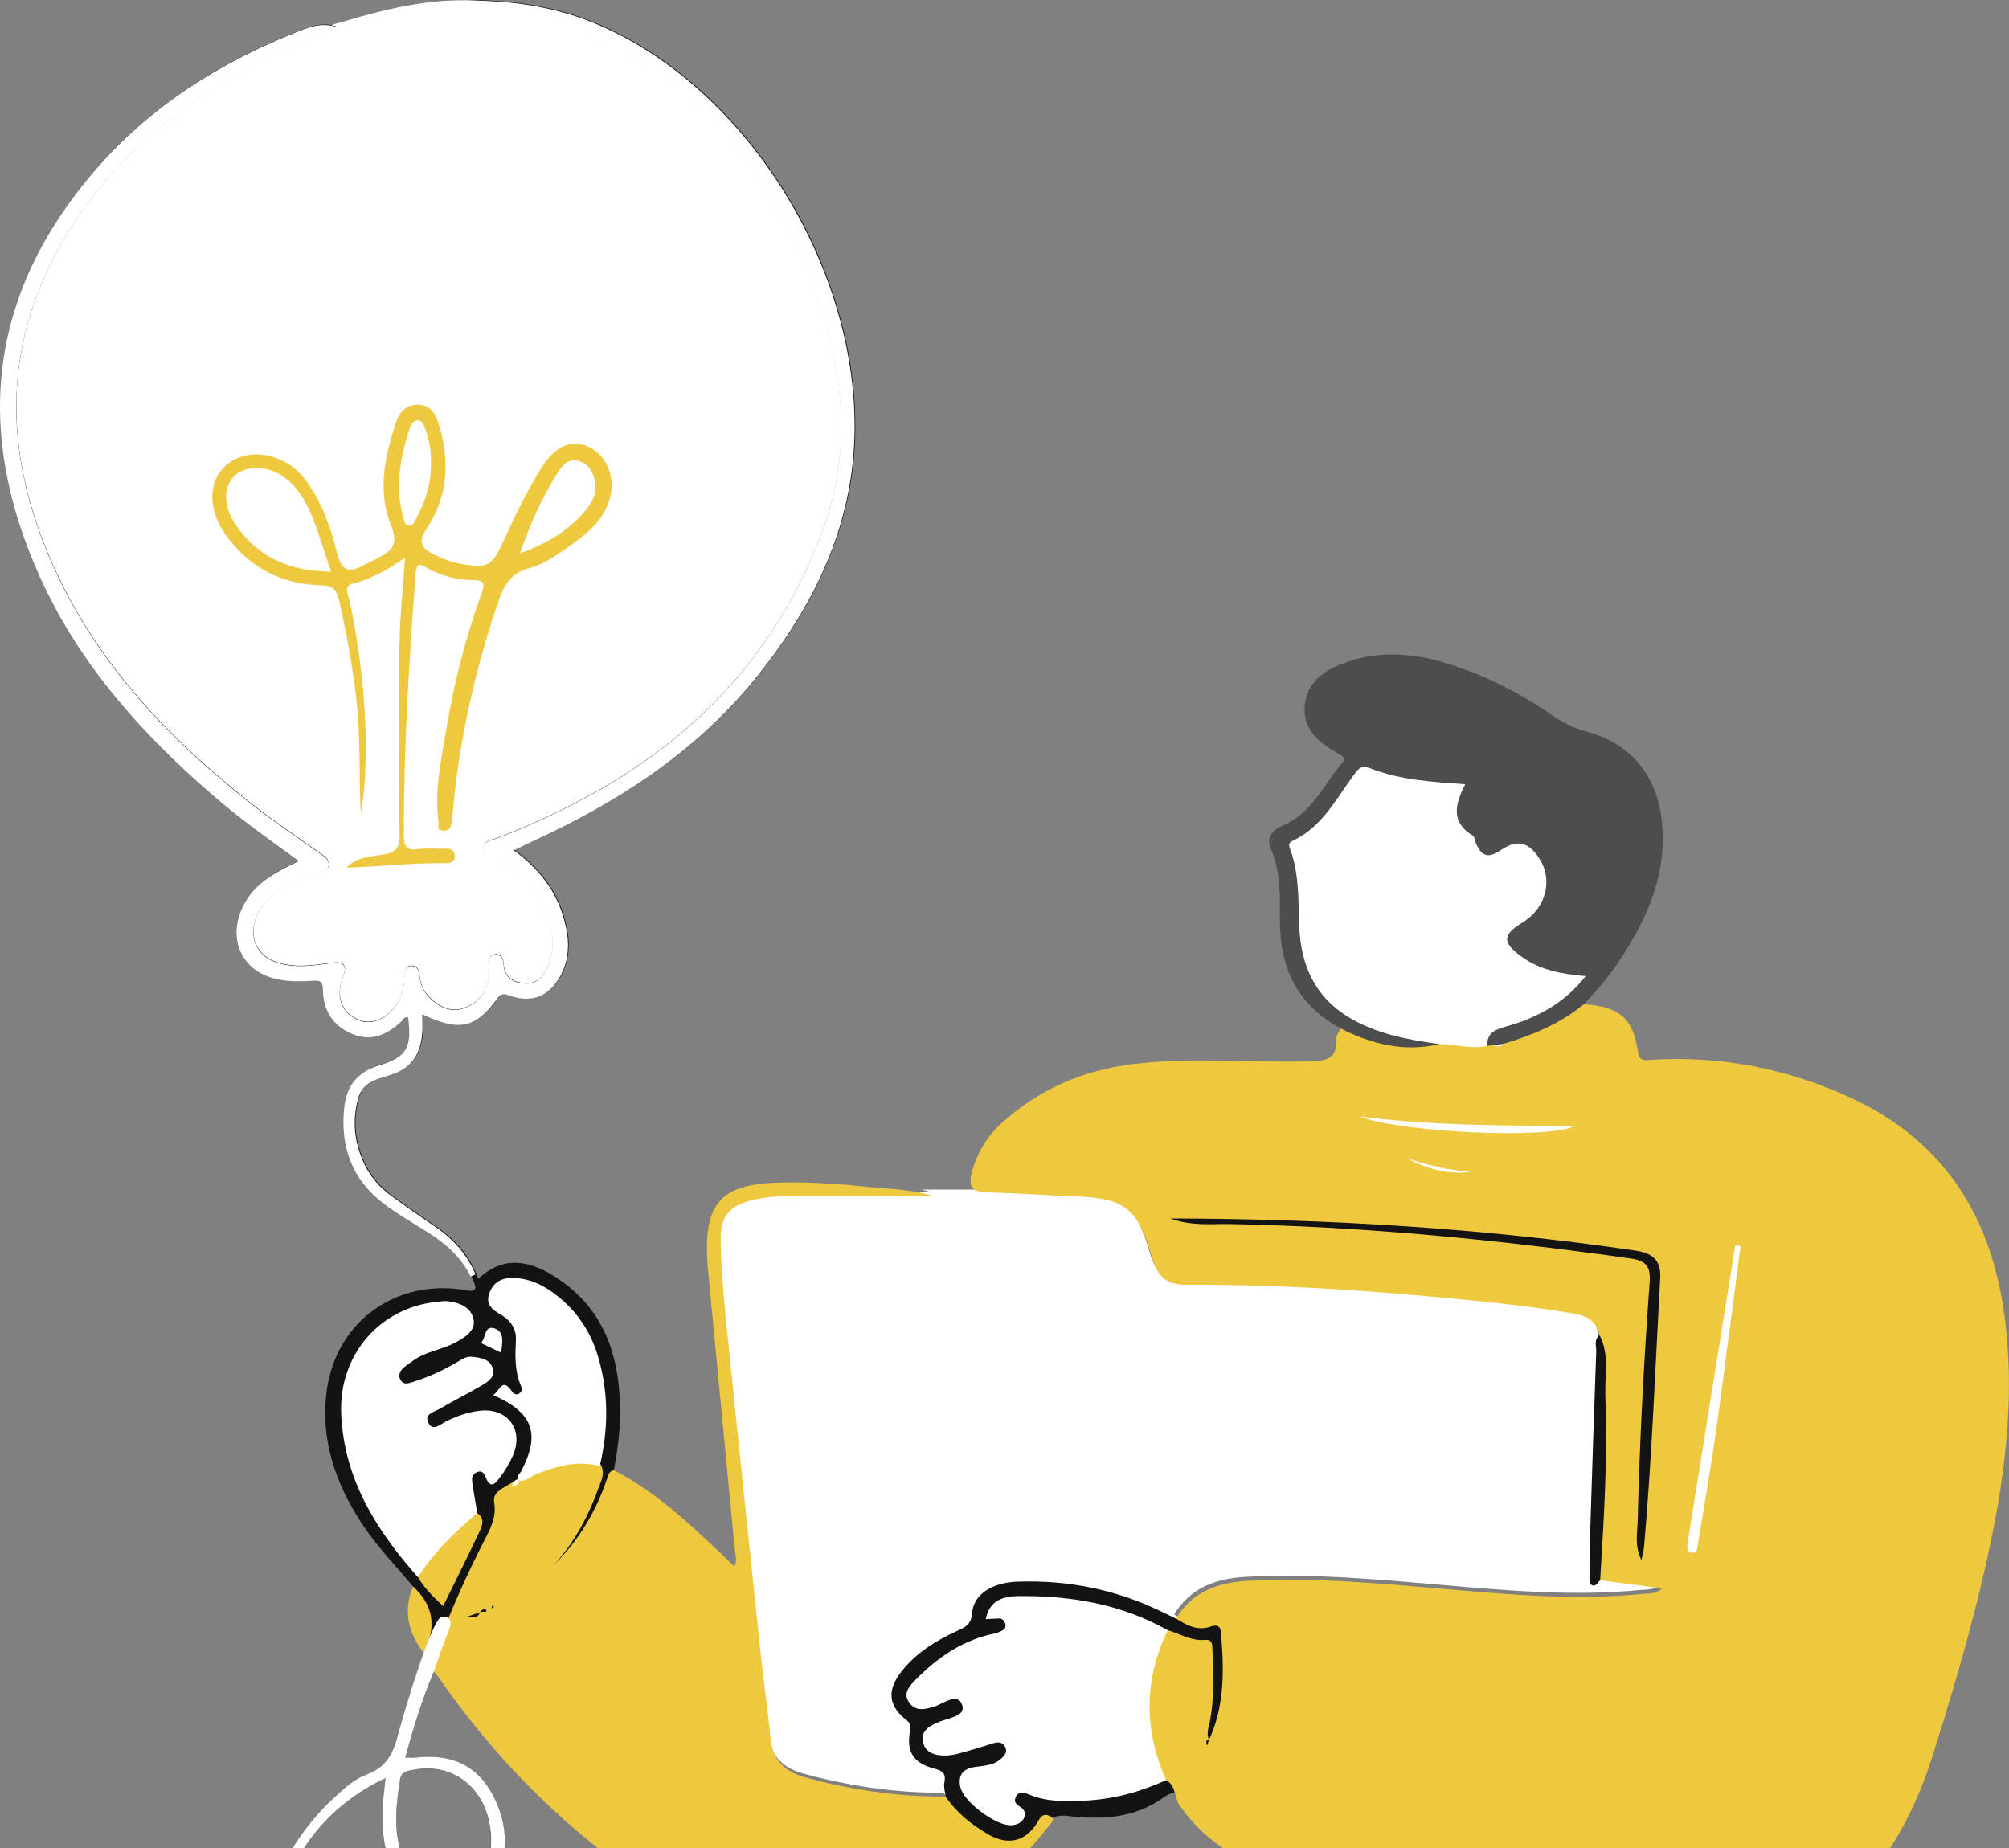 <svg width="200" height="184" viewBox="0 0 200 184" fill="none" xmlns="http://www.w3.org/2000/svg">
<rect x="0" y="0" width="200" height="184" fill="#808080" stroke="none"/>
<g clip-path="url(#clip0_3586_10965)">
<path d="M61.964 3.545C58.212 1.562 53.625 -0.014 46.422 9.46378e-05C47.669 0.406 48.49 0.67 49.316 0.939C49.316 0.939 49.316 0.939 49.32 0.939C52.468 1.161 55.489 1.963 58.335 3.271C69.624 8.453 76.869 17.312 81.112 28.771C83.967 36.483 84.892 44.407 82.103 52.294C76.51 68.1 64.711 77.577 49.514 83.42C48.962 83.632 48.244 83.67 48.164 84.34C48.084 85.001 48.815 85.058 49.269 85.289C51.675 86.525 53.403 88.394 54.399 90.901C55.093 92.637 55.357 94.436 54.564 96.224C54.139 97.183 53.459 97.966 52.294 97.876C51.152 97.787 50.26 97.319 50.179 95.96C50.151 95.498 49.958 94.941 49.358 94.993C48.683 95.049 48.598 95.639 48.603 96.191C48.603 96.484 48.688 96.777 48.678 97.069C48.622 98.579 47.824 99.632 46.498 100.231C45.238 100.802 44.077 100.415 43.072 99.533C42.387 98.929 41.929 98.188 41.83 97.267C41.769 96.72 41.698 96.116 41.004 96.125C40.259 96.135 40.296 96.786 40.296 97.31C40.296 98.089 40.131 98.825 39.773 99.519C38.88 101.265 37.181 102.114 35.756 101.525C34.033 100.817 33.425 99.165 34.213 97.164C34.647 96.069 34.194 95.705 33.193 95.823C31.966 95.965 30.749 96.196 29.498 96.125C27.237 95.998 25.878 95.191 25.406 93.662C24.934 92.142 25.694 90.245 27.261 89.032C28.544 88.036 30.059 87.55 31.565 87.04C32.08 86.87 32.651 86.766 32.759 86.148C32.868 85.52 32.334 85.242 31.905 84.935C29.658 83.321 27.346 81.787 25.17 80.078C16.542 73.296 9.156 65.471 4.852 55.168C0.93 45.771 0.345 36.313 4.762 26.926C9.524 16.816 17.708 10.199 27.492 5.324C29.413 4.366 31.409 3.554 33.51 2.615C32.131 2.209 31.013 2.577 29.927 3.002C22.022 6.107 14.99 10.515 9.42 17.014C-1.086 29.262 -2.544 42.793 3.993 57.325C7.962 66.151 14.282 73.164 21.559 79.408C24.141 81.626 26.912 83.59 29.809 85.681C27.53 86.785 25.486 87.814 24.349 89.985C22.517 93.482 24.174 96.928 28.068 97.532C29.106 97.692 30.187 97.673 31.239 97.603C32.023 97.551 32.188 97.749 32.202 98.537C32.23 100.609 33.236 102.143 35.18 102.926C37.063 103.691 38.616 102.964 40.004 101.676C40.197 101.496 40.306 101.156 40.679 101.237C41.08 104.267 40.565 105.187 37.729 106.046C35.581 106.697 34.543 108.118 34.317 110.265C33.911 114.131 35.091 117.373 38.21 119.761C39.607 120.833 41.151 121.71 42.647 122.654C44.577 123.872 46.229 125.345 47.116 127.506C47.31 127.983 47.669 128.696 46.517 128.483C39.565 127.214 33.458 131.494 32.523 138.489C31.881 143.303 33.382 147.669 36.011 151.68C37.502 153.955 39.39 155.904 41.132 157.972C42 159.803 42.42 162.413 42.198 164.589C41.297 167.383 40.292 170.148 39.541 172.98C39.074 174.75 38.324 176.005 36.525 176.666C35.317 177.11 34.317 178.002 33.358 178.884C26.93 184.822 25.085 192.302 26.085 200.699C26.449 203.752 26.921 206.801 28.049 208.873C28.143 207.948 27.643 206.339 27.261 204.706C26.142 199.981 26.085 195.252 27.388 190.57C29.054 184.586 32.377 179.885 38.371 177.053C38.253 178.294 38.083 179.328 38.064 180.366C37.993 183.925 38.725 187.205 41.877 189.376C44.7 191.321 47.786 190.514 49.269 187.427C50.783 184.269 50.514 181.079 48.716 178.148C47.064 175.458 44.421 174.651 41.368 175.01C41.089 175.043 40.801 175.01 40.353 175.01C41.155 172.027 42.024 169.195 43.194 166.453C44.775 161.681 46.753 157.07 49.099 152.624C49.486 151.888 50.118 150.93 49.802 150.359C48.957 148.839 50.25 148.674 50.925 148.074C51.232 147.9 51.454 147.626 51.694 147.376L51.661 147.404C53.002 146.139 53.474 144.511 53.351 142.76C53.228 141.019 52.152 139.815 50.425 138.951C51.93 139.315 52.516 138.852 52.232 137.573C51.987 136.474 51.794 135.383 51.85 134.255C51.926 132.688 51.515 131.353 50.184 130.39C49.641 129.998 49.184 129.503 49.523 128.747C49.858 128.007 50.524 127.789 51.274 127.804C52.634 127.832 53.776 128.427 54.819 129.229C58.075 131.735 59.543 135.119 59.779 139.15C59.911 141.429 59.463 143.699 59.737 145.979C58.543 152.138 54.757 156.419 49.571 159.68C54.875 157.91 59.411 152.591 61.115 146.39C61.45 144.535 61.719 142.666 61.728 140.778C61.757 135.11 60.194 130.168 55.074 127.011C52.591 125.477 50.033 125.033 47.612 127.332C46.795 125.061 45.328 123.419 43.435 122.121C41.934 121.088 40.429 120.054 38.956 118.973C37.804 118.124 36.889 117.057 36.285 115.735C35.346 113.682 35.119 111.582 35.714 109.378C36.237 107.438 37.979 107.377 39.419 106.815C41.316 106.074 42.014 104.54 42.118 102.643C42.147 102.105 42.118 101.562 42.118 100.949C45.762 102.681 47.423 102.36 49.571 99.405C50.109 98.664 50.472 98.999 51.005 99.16C52.917 99.736 54.437 99.259 55.508 97.697C56.523 96.22 56.792 94.554 56.508 92.803C55.952 89.367 54.116 86.724 51.232 84.624C51.874 84.312 52.388 84.052 52.912 83.812C61.474 79.899 69.251 74.929 75.264 67.524C80.451 61.134 84.175 54.05 84.987 45.757C86.563 29.578 76.506 11.209 61.988 3.545H61.964ZM41.226 176.204C45.46 175.42 48.853 178.554 48.877 183.245C48.891 186.332 47.418 188.744 45.328 189.065C43.374 189.367 41.042 187.498 40.056 184.864C39.107 182.339 39.423 179.781 39.806 177.209C39.938 176.331 40.627 176.312 41.231 176.199L41.226 176.204Z" fill="#131313"/>
<path d="M58.292 3.284C56.244 2.345 54.432 1.208 52.223 0.821C51.638 0.925 50.194 0.363 49.575 0.273C44.133 -0.505 39.15 0.66 33.873 2.241C33.712 2.289 33.552 2.331 33.396 2.359C33.269 2.416 33.132 2.468 32.99 2.51C33.146 2.539 33.307 2.572 33.472 2.624C31.372 3.563 29.375 4.375 27.454 5.333C17.67 10.208 9.486 16.825 4.724 26.935C0.302 36.322 0.887 45.78 4.814 55.177C9.118 65.485 16.505 73.305 25.132 80.087C27.308 81.796 29.616 83.33 31.867 84.944C32.297 85.251 32.83 85.529 32.721 86.157C32.617 86.78 32.042 86.879 31.527 87.049C30.022 87.554 28.502 88.045 27.223 89.04C25.656 90.258 24.896 92.156 25.368 93.671C25.845 95.2 27.199 96.002 29.46 96.134C30.706 96.205 31.924 95.974 33.156 95.832C34.156 95.714 34.609 96.078 34.175 97.172C33.387 99.174 34 100.826 35.718 101.533C37.144 102.119 38.843 101.269 39.735 99.528C40.089 98.834 40.259 98.102 40.259 97.319C40.259 96.79 40.221 96.144 40.967 96.134C41.66 96.125 41.731 96.729 41.792 97.276C41.896 98.197 42.349 98.942 43.034 99.542C44.039 100.424 45.195 100.811 46.46 100.24C47.786 99.641 48.584 98.588 48.641 97.078C48.65 96.785 48.565 96.493 48.565 96.2C48.565 95.643 48.65 95.058 49.32 95.001C49.92 94.95 50.113 95.507 50.142 95.969C50.222 97.328 51.118 97.796 52.256 97.885C53.422 97.975 54.097 97.191 54.526 96.233C55.319 94.445 55.055 92.651 54.361 90.909C53.365 88.408 51.638 86.534 49.231 85.298C48.778 85.067 48.046 85.01 48.126 84.349C48.211 83.679 48.924 83.641 49.476 83.429C64.669 77.586 76.472 68.104 82.065 52.303C84.855 44.416 83.93 36.492 81.074 28.78C76.831 17.316 69.591 8.462 58.297 3.28L58.292 3.284Z" fill="white"/>
<path d="M158.717 155.291C159.18 149.009 159.354 142.722 159.265 136.426C159.246 135.133 159.246 133.845 159.052 132.561C158.774 131.136 157.726 130.598 156.452 130.385C151.808 129.597 147.116 129.144 142.43 128.714C134.335 127.973 126.222 127.483 118.09 127.525C115.915 127.539 115.089 126.836 114.456 124.689C113.031 119.842 111.771 118.893 106.702 118.714C104.682 118.643 102.667 118.515 100.647 118.421C100.491 118.435 100.33 118.444 100.16 118.444H91.745C92.043 118.515 92.34 118.591 92.642 118.69C88.102 118.69 83.755 118.69 79.408 118.69C77.874 118.69 76.345 118.728 74.84 119.082C72.466 119.639 71.517 120.639 71.559 123.164C71.606 125.925 71.847 128.686 72.13 131.438C73.258 142.557 74.424 153.677 75.595 164.791C75.873 167.425 76.284 170.044 76.52 172.678C76.718 174.892 77.987 176.048 79.993 176.595C84.562 177.841 89.206 178.526 93.949 178.497C95.03 180.078 96.493 181.258 98.117 182.216C100.208 183.453 102.034 182.962 103.223 180.829C103.521 180.291 103.851 180.234 104.205 180.385C106.938 177.478 110.714 175.751 114.654 174.92C113.404 170.946 113.437 166.996 115.084 163.074C115.287 162.592 115.49 162.092 116.066 161.917C117.293 162.271 118.411 163.012 119.771 162.889C120.615 162.814 120.497 163.479 120.521 163.975C120.639 166.264 120.7 168.553 120.304 170.828C120.191 171.479 119.879 172.145 120.176 172.824C121.762 169.374 121.668 165.735 121.347 162.078C121.286 161.398 120.851 161.379 120.332 161.559C119.015 162.012 117.939 161.431 116.887 160.756C118.515 158.057 121.097 157.155 124.051 156.999C130.649 156.645 137.205 157.259 143.77 157.825C150.269 158.387 156.777 158.953 163.309 158.307C163.932 158.245 164.607 158.354 165.287 157.75C163.13 157.467 161.119 157.202 159.104 156.943C158.627 156.471 158.675 155.881 158.717 155.291Z" fill="white"/>
<path d="M90.197 171.219C90.646 171.578 90.702 171.814 90.598 172.347C90.207 174.4 90.915 175.547 93.01 176.094C93.869 176.316 94.19 176.595 94.011 177.491C93.921 177.93 94.086 178.417 94.138 178.884C95.497 182.848 99.821 184.481 102.879 182.518C103.639 181.423 104.857 180.635 106.183 180.795C109.661 181.225 112.96 181.05 115.872 178.94C116.316 178.619 116.816 178.44 117.335 178.374C117.095 177.912 116.826 177.477 116.306 177.27C115.509 177.053 114.796 177.397 114.074 177.628C110.336 178.846 106.589 179.563 102.681 178.35C101.369 177.945 100.934 178.454 101.052 179.932C101.142 181.05 100.713 181.414 99.637 181.008C98.457 180.559 97.503 179.747 96.72 178.785C95.752 177.6 96.031 176.76 97.508 176.316C98.183 176.113 98.905 176.052 99.495 175.627C100.033 175.24 100.581 174.801 100.297 174.041C100.028 173.319 99.358 173.206 98.678 173.253C97.725 173.319 96.861 173.725 95.96 173.999C95.285 174.202 94.624 174.495 93.897 174.358C93.298 174.244 92.727 174.013 92.534 173.381C92.312 172.654 92.873 172.319 93.388 172.026C94.001 171.677 94.676 171.441 95.276 171.068C95.785 170.757 96.347 170.407 96.12 169.699C95.861 168.892 95.139 168.982 94.492 169.048C93.728 169.128 93.043 169.539 92.279 169.643C91.788 169.709 91.321 169.629 91.047 169.161C90.811 168.751 90.976 168.364 91.203 168.005C91.391 167.703 91.646 167.458 91.887 167.198C93.742 165.206 96.045 163.956 98.603 163.125C100.005 162.672 100.529 161.917 99.773 161.232C98.409 160 99.613 159.864 100.359 159.538C101.071 159.226 101.855 159.203 102.619 159.241C107.377 159.481 111.95 160.43 116.179 162.719C117.321 163.814 119.719 162.988 120.12 165.017C120.441 166.65 120.266 168.378 120.129 170.063C120.096 170.469 119.992 170.865 119.95 171.271C119.884 171.913 119.837 172.55 120.181 173.135C120.318 173.315 120.488 173.362 120.696 173.272C122.499 169.964 122.414 166.4 122.055 162.818C121.994 162.219 121.531 161.643 120.884 161.657C119.577 161.681 118.378 160.992 117.066 161.157C116.59 160.93 116.113 160.704 115.641 160.472C111.115 158.259 106.315 157.306 101.293 157.48C98.759 157.57 96.918 158.74 96.776 160.605C96.687 161.77 96.102 162.002 95.28 162.384C93.189 163.351 91.226 164.55 89.772 166.391C88.286 168.274 88.413 169.803 90.188 171.224L90.197 171.219Z" fill="#131313"/>
<path d="M120.356 173.244C121.956 169.785 121.857 166.141 121.536 162.474C121.474 161.795 121.04 161.776 120.521 161.955C119.204 162.408 118.128 161.828 117.076 161.153C118.704 158.453 121.286 157.552 124.24 157.396C130.838 157.042 137.394 157.655 143.959 158.222C150.458 158.783 156.966 159.35 163.498 158.703C164.121 158.642 164.796 158.75 165.476 158.146C163.319 157.863 161.308 157.599 159.293 157.339C158.816 156.867 158.863 156.277 158.906 155.687C159.368 149.405 159.543 143.119 159.453 136.823C159.435 135.53 159.435 134.241 159.241 132.957C158.963 131.532 157.915 130.994 156.641 130.782C151.996 129.994 147.305 129.54 142.618 129.111C134.524 128.37 126.411 127.879 118.279 127.922C116.103 127.936 115.277 127.233 114.645 125.085C113.22 120.238 111.96 119.289 106.891 119.11C104.007 119.011 101.128 118.784 98.244 118.723C96.649 118.69 96.389 118.001 96.776 116.627C97.305 114.758 98.249 113.154 99.67 111.861C103.346 108.524 107.622 106.617 112.601 105.975C118.416 105.225 124.216 105.81 130.022 105.687C131.806 105.65 133.165 105.635 133.047 103.351C133.033 103.044 133.321 102.728 133.467 102.412C135.294 102.497 136.912 103.455 138.753 103.611C140.277 103.743 141.783 103.866 143.303 103.71C144.841 103.79 146.375 103.936 147.909 103.677C148.074 103.658 148.244 103.658 148.414 103.672C148.881 103.762 149.349 103.842 149.778 103.54C152.223 102.563 154.767 101.803 156.853 100.09C157.084 99.901 157.386 99.859 157.684 99.991C161.162 100.227 162.545 101.326 163.045 104.625C163.215 105.744 163.701 105.565 164.442 105.517C171.404 105.097 178.044 106.424 184.35 109.354C193.855 113.772 198.461 121.593 199.641 131.702C200.703 140.792 199.212 149.651 197.074 158.439C195.738 163.928 194.119 169.337 192.425 174.722C190.91 179.536 188.701 184 185.256 187.767C180.555 192.033 174.783 192.529 168.869 192.265C155.253 191.66 141.873 189.286 128.53 186.686C124.004 185.803 120.158 183.689 117.434 179.762C116.873 178.95 117.095 177.775 116.089 177.247C115.49 177.001 115.226 176.473 115.032 175.92C113.583 171.744 113.531 167.586 115.263 163.465C115.466 162.984 115.669 162.484 116.245 162.309C117.472 162.663 118.591 163.404 119.95 163.281C120.795 163.206 120.677 163.871 120.7 164.367C120.818 166.656 120.88 168.945 120.483 171.22C120.365 171.89 120.035 172.569 120.375 173.273L120.342 173.24L120.356 173.244Z" fill="#EEC83F"/>
<path d="M94.138 178.884C95.219 180.465 96.682 181.645 98.306 182.603C100.396 183.84 102.223 183.349 103.412 181.216C103.747 180.616 104.12 180.612 104.526 180.834C105.14 181.173 104.597 181.523 104.399 181.801C103.181 183.524 98.882 187.97 98.509 188.234C96.536 189.636 94.525 190.962 92.401 192.123C84.869 196.248 77.534 195.181 70.346 191.212C59.529 185.242 50.661 177.119 43.633 166.967C43.501 166.778 43.331 166.618 43.175 166.439C42.656 165.721 43.123 165.084 43.355 164.447C44.775 160.577 46.441 156.815 48.334 153.153C48.9 152.058 49.424 150.953 49.198 149.627C49.018 148.589 49.929 148.268 50.614 147.834C50.92 147.664 51.213 147.475 51.496 147.263C51.642 147.154 51.794 147.06 51.954 146.975C53.497 146.092 55.163 145.564 56.919 145.313C57.915 145.172 58.906 145.106 59.77 145.785C60.312 146.677 59.822 147.489 59.534 148.292C57.905 152.799 55.262 156.499 52.11 158.212C55.465 156.117 58.722 152.365 60.402 147.319C60.53 146.942 60.596 146.498 61.087 146.375C65.698 148.74 69.313 152.355 73.131 155.975C73.4 155.291 73.188 154.687 73.131 154.097C72.239 144.785 71.347 135.478 70.455 126.166C70.431 125.93 70.422 125.694 70.408 125.463C70.096 119.757 71.828 117.892 77.558 117.746C80.626 117.666 83.689 117.888 86.728 118.204C88.701 118.407 90.721 118.402 92.826 119.068C88.286 119.068 83.939 119.068 79.592 119.068C78.058 119.068 76.529 119.105 75.024 119.459C72.65 120.016 71.701 121.021 71.743 123.542C71.791 126.303 72.031 129.064 72.314 131.815C73.442 142.935 74.608 154.054 75.779 165.169C76.057 167.803 76.468 170.422 76.704 173.056C76.902 175.269 78.172 176.425 80.177 176.973C84.746 178.219 89.39 178.903 94.133 178.875L94.138 178.884Z" fill="#EEC83F"/>
<path d="M148.678 104.068C148.476 104.092 148.277 104.116 148.074 104.135C147.673 102.516 148.853 102.048 149.976 101.694C152.195 100.996 154.285 100.109 155.999 98.49C156.244 98.258 156.617 98.126 156.612 97.588C154.875 97.178 153.082 96.847 151.539 95.795C149.217 94.209 149.16 93.048 151.388 91.396C153.422 89.891 153.974 87.772 152.836 85.851C152.077 84.562 151.232 84.293 149.896 84.921C147.895 85.86 147.659 85.718 146.304 83.92C145.243 82.514 144.261 81.173 144.86 79.285C145.087 78.578 144.563 78.474 144.086 78.436C141.5 78.228 138.942 77.879 136.45 77.124C135.695 76.897 135.256 77.402 134.855 77.95C133.335 80.036 132.018 82.292 129.739 83.717C129.106 84.109 129.059 84.803 129.257 85.464C129.809 87.304 129.668 89.192 129.687 91.07C129.748 97.315 133.023 101.34 139.131 102.733C140.547 103.054 142.043 103.129 143.317 103.96C139.829 104.772 136.591 103.988 133.481 102.407C129.205 100.09 127.398 96.423 127.416 91.651C127.426 89.253 127.525 86.828 126.515 84.52C126.024 83.396 126.713 82.613 127.766 82.165C130.626 80.947 131.777 78.115 133.623 75.944C133.944 75.567 133.769 75.326 133.392 75.127C133.08 74.962 132.787 74.764 132.485 74.575C130.758 73.513 129.587 72.102 129.927 69.945C130.262 67.836 131.801 66.797 133.646 66.08C137.299 64.659 140.934 65.028 144.544 66.212C148.15 67.392 151.491 69.11 154.611 71.272C155.631 71.98 156.74 72.527 157.938 72.838C162.134 73.929 164.815 77.001 165.386 81.353C166.103 86.785 164.06 91.382 161.153 95.743C160.138 97.267 158.958 98.655 157.693 99.977C155.324 101.912 152.577 103.077 149.674 103.932C149.372 104.201 149.023 104.097 148.683 104.064L148.678 104.068Z" fill="#4E4D4D"/>
<path d="M34.491 86.389C35.529 85.317 36.903 85.294 38.187 85.081C39.343 84.888 39.796 84.506 39.777 83.17C39.673 76.931 39.673 70.686 39.758 64.442C39.801 61.521 40.122 58.599 40.325 55.517C38.663 56.674 37.063 57.627 35.204 58.076C34.076 58.345 34.685 59.222 34.807 59.817C35.983 65.495 36.606 71.22 36.351 77.02C36.294 78.356 36.143 79.692 35.921 81.022C35.723 77.332 35.912 73.646 35.515 69.964C35.142 66.5 34.51 63.097 33.741 59.704C33.5 58.637 33.052 58.302 31.971 58.274C28.073 58.189 24.91 56.546 22.584 53.422C20.568 50.718 20.686 47.673 22.753 46.121C24.953 44.474 28.488 45.205 30.413 47.787C32.061 49.995 32.938 52.582 33.599 55.211C33.977 56.702 34.638 57.028 35.931 56.419C36.568 56.117 37.186 55.772 37.814 55.456C39.211 54.753 39.603 53.974 38.923 52.285C37.54 48.844 38.328 45.323 39.47 41.93C39.796 40.957 40.58 40.212 41.75 40.297C42.859 40.377 43.35 41.203 43.647 42.142C44.813 45.814 44.629 49.396 42.467 52.648C41.571 53.998 41.972 54.574 43.152 55.187C43.997 55.631 44.879 55.952 45.809 56.126C48.523 56.636 48.976 56.391 50.113 53.894C51.26 51.374 52.464 48.877 53.936 46.531C55.281 44.389 56.891 43.709 58.613 44.502C60.496 45.37 61.374 47.763 60.614 49.948C60.006 51.704 58.731 52.903 57.273 53.951C55.834 54.984 54.389 56.108 52.685 56.57C50.821 57.075 50.142 58.316 49.585 59.959C47.291 66.741 45.719 73.669 45.077 80.801C45.04 81.211 45.035 81.631 44.926 82.028C44.827 82.396 44.756 82.759 44.133 82.707C43.383 82.646 43.704 82.174 43.657 81.844C43.218 78.634 43.959 75.529 44.473 72.404C45.224 67.864 46.371 63.418 47.942 59.09C48.244 58.26 48.315 57.759 47.173 57.759C45.497 57.759 43.898 57.358 42.444 56.504C41.726 56.084 41.443 56.145 41.377 57.056C40.735 65.75 40.188 74.448 40.202 83.175C40.202 84.204 40.4 84.713 41.561 84.553C42.373 84.439 43.208 84.501 44.034 84.51C44.539 84.515 45.181 84.359 45.261 85.143C45.346 85.955 44.681 85.95 44.181 85.945C40.948 85.907 37.743 86.294 34.482 86.389H34.491Z" fill="#EEC83F"/>
<path d="M159.246 132.948C160.242 134.883 159.737 136.979 159.817 138.994C160.067 145.116 159.666 151.223 159.298 157.33C159.1 157.519 158.901 157.868 158.698 157.868C158.236 157.873 158.226 157.443 158.231 157.089C158.259 155.329 158.274 153.568 158.33 151.808C158.51 146.055 158.698 140.306 158.906 134.558C158.925 134.02 158.642 133.378 159.251 132.948H159.246Z" fill="#131313"/>
<path d="M41.122 157.972C43.145 159.79 43.501 161.994 42.189 164.584C40.636 162.573 40.103 160.398 41.122 157.972Z" fill="#EEC83F"/>
<path d="M116.254 162.309C113.871 167.264 113.852 172.239 116.099 177.242C113.517 178.417 110.884 179.139 107.981 179.285C106.008 179.384 104.186 179.413 102.369 178.643C101.93 178.459 101.439 178.337 101.128 178.879C100.85 179.366 101.199 179.668 101.539 179.885C102.025 180.196 102.166 180.602 101.907 181.079C101.666 181.518 101.213 181.683 100.722 181.73C99.24 181.876 95.894 179.399 95.597 177.907C95.37 176.765 95.832 176.123 97.013 175.939C97.933 175.798 98.915 175.793 99.665 175.108C100.024 174.783 100.345 174.4 100.042 173.886C99.802 173.471 99.382 173.424 98.957 173.551C98.112 173.801 97.281 174.089 96.432 174.32C95.7 174.518 94.95 174.773 94.204 174.797C93.166 174.83 92.061 174.561 91.873 173.362C91.698 172.267 92.571 171.828 93.529 171.427C94.417 171.054 96.191 170.884 95.781 169.747C95.323 168.468 93.949 169.619 93.053 169.903C92.071 170.214 91.169 170.436 90.509 169.516C89.829 168.567 90.594 167.817 91.188 167.212C93.237 165.131 95.578 163.489 98.461 162.762C98.745 162.691 99.051 162.667 99.316 162.554C99.736 162.375 100.269 162.219 100.099 161.587C99.957 161.058 99.481 161.148 99.075 161.162C98.796 161.171 98.523 161.19 98.136 161.209C98.504 159.335 99.887 158.939 101.312 158.92C106.556 158.849 111.61 159.704 116.254 162.318V162.309Z" fill="white"/>
<path d="M143.312 103.96C140.112 103.511 136.936 102.94 134.142 101.208C130.918 99.207 129.526 96.101 129.356 92.439C129.234 89.796 129.38 87.129 128.45 84.585C128.313 84.217 128.224 83.929 128.667 83.727C131.574 82.386 132.962 79.625 134.727 77.223C135.152 76.642 135.445 76.118 136.403 76.496C139.39 77.676 142.585 77.85 145.87 78.087C144.851 80.069 144.393 81.872 146.64 83.207C146.791 83.297 146.8 83.627 146.885 83.84C147.456 85.284 148.136 85.506 149.391 84.656C151.005 83.571 152.129 83.793 153.205 85.416C154.639 87.582 153.931 90.4 151.591 91.835C149.533 93.095 149.533 93.845 151.496 95.266C153.341 96.597 155.461 96.989 157.858 97.187C155.758 99.863 153.101 101.298 150.066 102.166C149.051 102.454 147.985 102.714 148.074 104.134C146.474 104.484 144.903 103.974 143.312 103.96Z" fill="white"/>
<path d="M163.404 155.333C162.701 153.846 163.003 152.657 163.031 151.505C163.224 143.557 163.645 135.614 164.225 127.685C164.343 126.104 163.876 125.524 162.304 125.302C149.103 123.433 135.855 122.135 122.513 121.875C120.615 121.838 118.671 122.111 116.505 121.318C132.212 121.356 147.522 122.272 162.748 124.509C164.4 124.75 165.377 125.396 165.278 127.208C164.782 136.148 164.456 145.096 163.668 154.016C163.64 154.356 163.536 154.691 163.404 155.333Z" fill="#131313"/>
<path d="M173.277 124.06C172.466 130.224 171.687 136.393 170.823 142.547C170.299 146.271 169.653 149.981 169.034 153.69C168.973 154.044 169.011 154.663 168.43 154.587C167.925 154.521 167.935 154.011 168.005 153.587C169.587 143.732 171.163 133.882 172.744 124.027C172.923 124.037 173.098 124.051 173.277 124.06Z" fill="white"/>
<path d="M156.702 112.12C154.219 113.479 139.178 112.724 135.331 111.157C142.43 112.082 149.566 112.063 156.702 112.12Z" fill="white"/>
<path d="M146.489 116.679C144.218 116.962 142.09 116.433 140.093 115.324C142.165 116.037 144.28 116.528 146.489 116.679Z" fill="white"/>
<path d="M148.678 104.069C149.009 104.026 149.339 103.984 149.67 103.937C149.382 104.295 149.032 104.229 148.678 104.069Z" fill="white"/>
<path d="M120.356 173.244C120.294 173.423 120.238 173.608 120.176 173.787C120.148 173.74 120.092 173.693 120.096 173.65C120.096 173.457 120.025 173.192 120.389 173.277L120.356 173.244Z" fill="#131313"/>
<path d="M51.633 147.395C51.336 146.998 51.737 146.767 51.878 146.498C53.823 142.769 53.091 140.65 49.084 138.899C49.755 138.536 49.962 137.073 50.968 138.536C51.128 138.767 51.388 138.956 51.713 138.729C52.02 138.517 51.973 138.243 51.85 137.955C51.227 136.497 51.284 134.968 51.359 133.434C51.416 132.24 50.788 131.433 49.802 130.862C48.985 130.39 48.315 129.847 48.716 128.757C49.113 127.676 49.929 127.223 51.048 127.242C52.855 127.27 54.337 128.087 55.678 129.186C57.599 130.763 58.878 132.783 59.567 135.166C60.61 138.753 60.563 142.359 59.704 145.974C57.424 145.37 55.319 145.998 53.233 146.842C52.714 147.055 52.289 147.569 51.633 147.395Z" fill="white"/>
<path d="M47.786 160.487C47.588 161.242 46.928 160.959 46.418 161.002C46.88 160.841 47.343 160.681 47.81 160.52L47.786 160.487Z" fill="#131313"/>
<path d="M50.901 148.07C51.086 147.758 51.09 147.253 51.671 147.371C51.727 147.947 51.194 147.871 50.901 148.07Z" fill="white"/>
<path d="M47.81 160.525C47.914 160.284 48.112 160.194 48.358 160.223C48.391 160.223 48.405 160.383 48.428 160.468C48.216 160.478 48.004 160.487 47.786 160.492L47.81 160.525Z" fill="#131313"/>
<path d="M49.169 159.958C49.136 160.015 49.094 160.086 49.051 160.161C49.014 160.124 48.938 160.076 48.943 160.053C48.962 159.977 49.014 159.907 49.056 159.831C49.094 159.869 49.127 159.911 49.174 159.958H49.169Z" fill="#131313"/>
<path d="M41.608 157.037C37.465 152.374 34.251 147.272 33.967 140.802C33.712 134.883 37.828 130.135 43.652 129.602C43.945 129.574 44.242 129.526 44.53 129.555C45.686 129.682 46.824 130.102 47.121 131.263C47.432 132.486 46.319 133.118 45.417 133.628C44.058 134.392 42.411 134.529 41.118 135.483C40.792 135.723 40.438 135.931 40.15 136.205C39.791 136.549 39.593 136.988 39.914 137.46C40.211 137.89 40.617 137.748 41.028 137.621C42.614 137.134 44.105 136.445 45.531 135.61C45.988 135.341 46.418 135.029 46.994 135.091C47.834 135.18 48.73 135.298 49.042 136.195C49.358 137.116 48.56 137.587 47.923 137.965C46.559 138.777 45.125 139.461 43.765 140.278C43.241 140.594 42.142 140.769 42.675 141.717C43.133 142.529 43.822 141.816 44.351 141.552C45.413 141.014 46.526 140.617 47.697 140.471C50.533 140.117 52.199 142.354 51.043 144.96C50.713 145.705 50.288 146.432 49.788 147.074C49.396 147.584 48.83 148.414 48.348 147.06C48.206 146.654 47.904 146.338 47.395 146.616C46.942 146.862 46.965 147.291 47.027 147.702C47.173 148.688 47.352 149.665 47.517 150.647C45.658 152.874 43.846 155.154 41.608 157.037Z" fill="white"/>
<path d="M41.608 157.037C43.199 154.554 45.29 152.539 47.517 150.646C48.381 151.269 47.947 152.039 47.645 152.681C46.522 155.078 45.328 157.438 44.119 159.906C43.147 159.033 42.264 158.141 41.608 157.032V157.037Z" fill="#EEC83F"/>
<path d="M49.892 134.68C49.217 134.359 48.598 134.066 47.871 133.722C48.405 133.255 48.178 131.98 49.155 132.245C50.279 132.551 50 133.689 49.892 134.675V134.68Z" fill="white"/>
<path d="M32.962 56.914C28.799 56.89 25.562 55.46 23.353 52.086C22.149 50.245 22.282 48.225 23.494 47.253C24.811 46.196 27.133 46.436 28.681 47.815C30.135 49.108 30.885 50.835 31.518 52.614C32.004 53.983 32.443 55.371 32.962 56.914Z" fill="white"/>
<path d="M51.756 55.106C52.752 52.194 53.998 49.49 55.588 46.946C56.003 46.281 56.565 45.696 57.452 45.87C58.42 46.064 58.939 46.776 59.18 47.682C59.472 48.796 59.123 49.787 58.429 50.651C56.693 52.813 54.38 54.148 51.756 55.102V55.106Z" fill="white"/>
<path d="M42.902 46.272C42.911 48.202 42.345 49.972 41.42 51.642C41.259 51.935 41.141 52.355 40.731 52.35C40.273 52.346 40.254 51.869 40.169 51.572C39.267 48.509 39.848 45.531 40.797 42.595C40.915 42.227 41.203 41.802 41.675 41.859C42.052 41.901 42.179 42.316 42.307 42.642C42.765 43.808 42.944 45.021 42.906 46.267L42.902 46.272Z" fill="white"/>
<path d="M61.912 3.596C58.16 1.614 53.573 0.038 46.371 0.052C47.617 0.458 48.438 0.722 49.264 0.991C49.264 0.991 49.264 0.991 49.268 0.991C52.416 1.213 55.437 2.015 58.283 3.323C69.572 8.505 76.817 17.363 81.06 28.823C83.915 36.535 84.841 44.459 82.051 52.346C76.458 68.152 64.659 77.629 49.462 83.472C48.91 83.684 48.192 83.722 48.112 84.392C48.032 85.053 48.763 85.109 49.217 85.341C51.623 86.577 53.351 88.446 54.347 90.952C55.041 92.689 55.305 94.487 54.512 96.276C54.087 97.234 53.408 98.018 52.242 97.928C51.1 97.838 50.208 97.371 50.127 96.012C50.099 95.549 49.906 94.992 49.306 95.044C48.631 95.101 48.546 95.691 48.551 96.243C48.551 96.536 48.636 96.828 48.627 97.121C48.57 98.631 47.772 99.684 46.446 100.283C45.186 100.854 44.025 100.467 43.02 99.585C42.335 98.981 41.877 98.24 41.778 97.319C41.717 96.772 41.646 96.168 40.952 96.177C40.207 96.186 40.245 96.838 40.245 97.362C40.245 98.14 40.079 98.877 39.721 99.57C38.829 101.317 37.13 102.166 35.704 101.576C33.981 100.868 33.373 99.216 34.161 97.215C34.595 96.12 34.142 95.757 33.141 95.875C31.914 96.016 30.697 96.248 29.446 96.177C27.185 96.05 25.826 95.243 25.354 93.713C24.882 92.194 25.642 90.296 27.209 89.083C28.492 88.088 30.008 87.601 31.513 87.092C32.028 86.922 32.599 86.818 32.707 86.2C32.816 85.572 32.282 85.293 31.853 84.987C29.606 83.373 27.294 81.839 25.118 80.13C16.491 73.348 9.104 65.523 4.8 55.22C0.878 45.823 0.293 36.365 4.71 26.977C9.472 16.868 17.656 10.251 27.44 5.376C29.361 4.418 31.357 3.606 33.458 2.667C32.08 2.261 30.961 2.629 29.875 3.054C21.97 6.159 14.938 10.567 9.368 17.066C-1.137 29.314 -2.596 42.845 3.941 57.372C7.91 66.198 14.23 73.211 21.507 79.455C24.089 81.674 26.86 83.637 29.757 85.728C27.478 86.832 25.434 87.861 24.297 90.032C22.465 93.529 24.122 96.975 28.016 97.579C29.054 97.739 30.135 97.72 31.188 97.65C31.971 97.598 32.136 97.796 32.15 98.584C32.179 100.656 33.184 102.19 35.128 102.973C37.011 103.738 38.564 103.011 39.952 101.723C40.145 101.543 40.254 101.203 40.627 101.284C41.028 104.314 40.514 105.234 37.677 106.093C35.529 106.744 34.491 108.165 34.265 110.312C33.859 114.178 35.039 117.42 38.158 119.808C39.555 120.88 41.099 121.758 42.595 122.701C44.388 123.834 45.936 125.193 46.861 127.119C47.017 127.034 47.178 126.959 47.343 126.893C46.498 124.872 45.115 123.372 43.364 122.163C41.863 121.13 40.358 120.096 38.885 119.015C37.734 118.166 36.818 117.099 36.214 115.778C35.275 113.725 35.048 111.624 35.643 109.42C36.167 107.481 37.908 107.419 39.348 106.858C41.245 106.117 41.944 104.583 42.047 102.685C42.076 102.147 42.047 101.605 42.047 100.991C45.691 102.723 47.352 102.402 49.5 99.448C50.038 98.707 50.401 99.042 50.934 99.202C52.846 99.778 54.366 99.301 55.437 97.739C56.452 96.262 56.721 94.596 56.438 92.845C55.881 89.409 54.045 86.766 51.161 84.666C51.803 84.354 52.317 84.095 52.841 83.854C61.403 79.941 69.181 74.972 75.194 67.567C80.38 61.176 84.104 54.092 84.916 45.799C86.492 29.62 76.435 11.252 61.917 3.587L61.912 3.596Z" fill="white"/>
<path d="M48.716 178.138C47.064 175.448 44.421 174.641 41.368 175C41.089 175.033 40.801 175 40.353 175C41.155 172.017 42.024 169.185 43.194 166.443C43.68 164.975 44.214 163.526 44.775 162.092C44.978 161.554 44.865 160.751 43.855 161.039C42.873 161.695 40.296 170.143 39.546 172.975C39.079 174.745 38.328 176 36.53 176.661C35.322 177.105 34.321 177.997 33.363 178.879C26.935 184.817 25.09 192.297 26.09 200.694C26.454 203.747 26.926 206.796 28.054 208.868C28.148 207.943 27.648 206.334 27.265 204.701C26.147 199.976 26.09 195.247 27.393 190.565C29.059 184.581 32.382 179.88 38.376 177.048C38.258 178.289 38.088 179.323 38.069 180.361C37.998 183.92 38.73 187.2 41.882 189.371C44.705 191.316 47.791 190.509 49.273 187.422C50.788 184.265 50.519 181.074 48.721 178.143L48.716 178.138ZM45.337 189.064C43.383 189.366 41.051 187.497 40.065 184.864C39.117 182.339 39.433 179.781 39.815 177.209C39.947 176.331 40.636 176.312 41.24 176.199C45.474 175.415 48.867 178.549 48.891 183.24C48.905 186.327 47.432 188.739 45.342 189.06L45.337 189.064Z" fill="white"/>
</g>
<defs>
<clipPath id="clip0_3586_10965">
<rect width="200" height="208.868" fill="white"/>
</clipPath>
</defs>
</svg>
